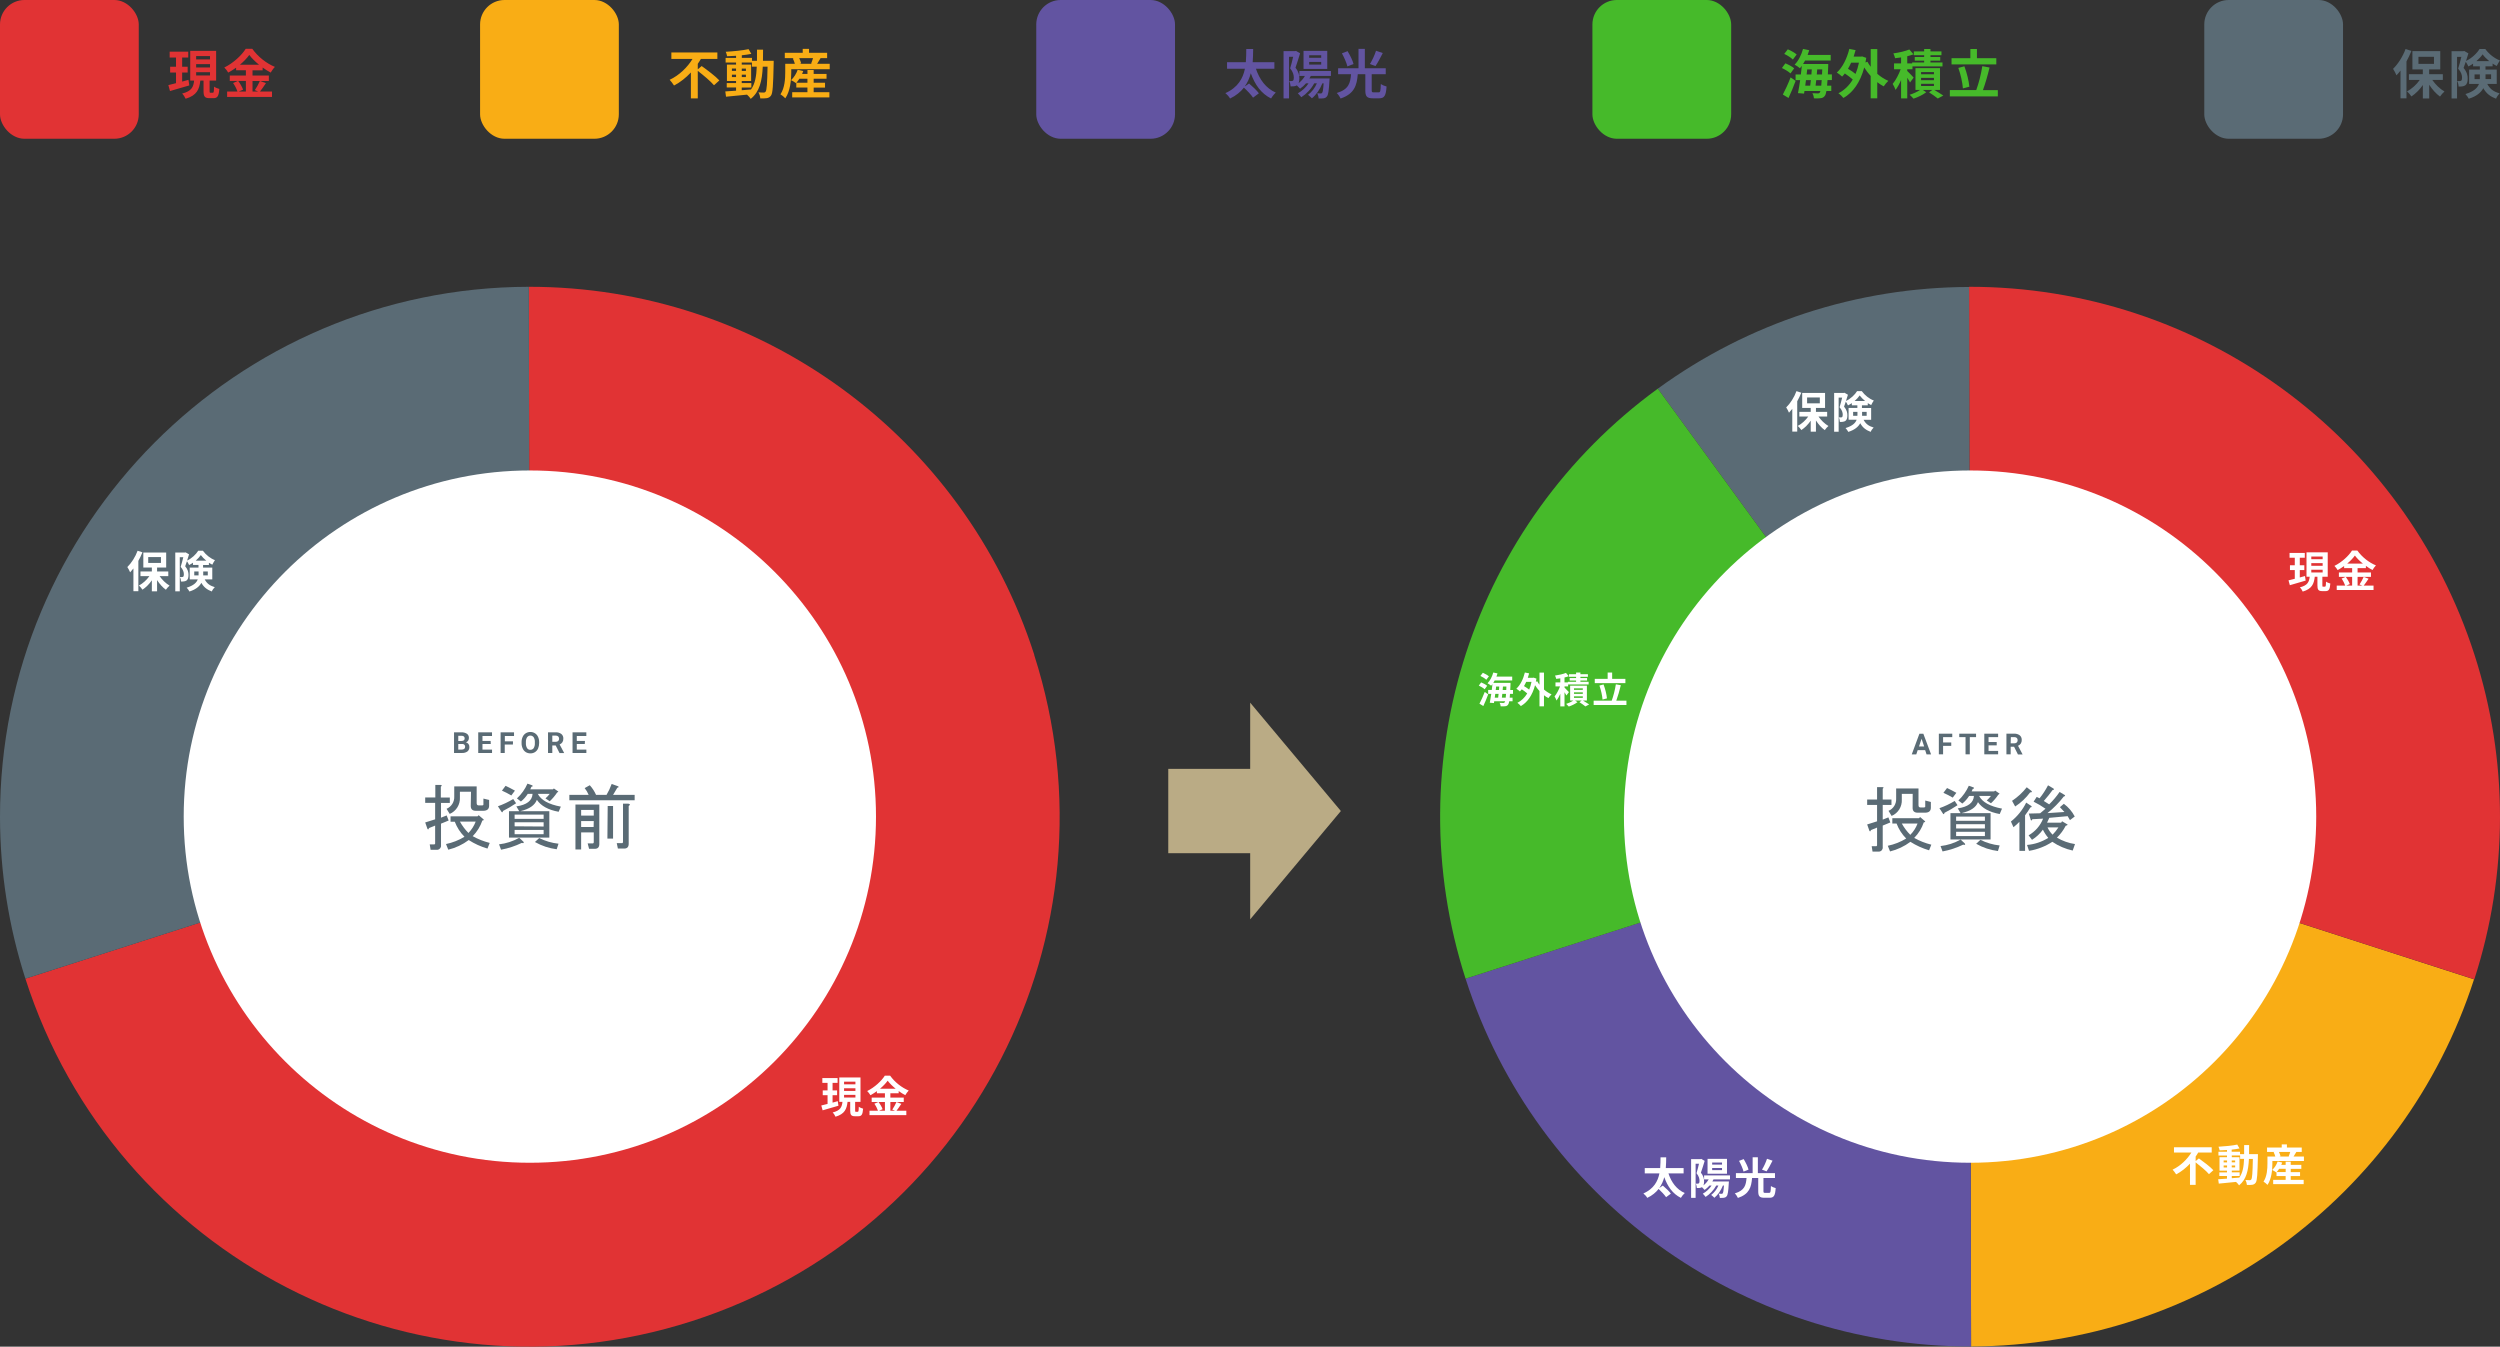 <?xml version="1.0" encoding="UTF-8"?><svg id="_レイヤー_2" xmlns="http://www.w3.org/2000/svg" viewBox="0 0 689.16 371.23"><rect x="0" y="0" width="689.16" height="371.23" fill="#333333" stroke="none"/><defs><style>.cls-1{fill:#fff;}.cls-2{fill:#f9ad15;}.cls-3{fill:#46ba2a;}.cls-4{isolation:isolate;}.cls-5{fill:#baab85;}.cls-6{fill:#e13334;}.cls-7{fill:#5a6b75;}.cls-8{fill:#6254a1;}</style></defs><g id="_レイヤー_1-2"><g><g><rect id="_長方形_725" class="cls-6" width="38.25" height="38.25" rx="6.74" ry="6.74"/><g class="cls-4"><path class="cls-6" d="m52.17,23.55c-1.84.54-3.8,1.11-5.31,1.55l-.45-1.64c.6-.13,1.32-.32,2.11-.53v-2.94h-1.62v-1.59h1.62v-2.54h-1.75v-1.61h5.12v1.61h-1.68v2.54h1.52v1.59h-1.52v2.5c.57-.16,1.17-.32,1.74-.48l.23,1.53Zm6.49,2.03c.25,0,.32-.23.35-1.7.34.26,1.01.54,1.45.64-.15,2-.53,2.54-1.61,2.54h-1.1c-1.35,0-1.64-.5-1.64-1.97v-2.87h-.89c-.26,2.38-.94,4.08-4.05,5-.18-.42-.61-1.1-.96-1.43,2.65-.66,3.12-1.86,3.3-3.57h-1.07v-8.19h7.14v8.19h-1.8v2.87c0,.42.03.48.28.48h.6Zm-4.59-9.21h3.82v-.91h-3.82v.91Zm0,2.22h3.82v-.91h-3.82v.91Zm0,2.22h3.82v-.91h-3.82v.91Z"/><path class="cls-6" d="m73.31,22.92c-.56.8-1.13,1.7-1.64,2.31h3.31v1.49h-12.37v-1.49h2.85c-.22-.66-.7-1.64-1.21-2.35l1.33-.57h-2.24v-1.49h4.44v-1.45h-2.69v-.72c-.69.5-1.43.97-2.18,1.36-.22-.41-.7-1.04-1.08-1.4,2.49-1.21,4.83-3.41,5.91-5.16h1.8c1.58,2.21,3.93,4.05,6.24,4.99-.44.44-.83,1.02-1.16,1.57-.73-.38-1.49-.86-2.22-1.39v.76h-2.79v1.45h4.5v1.49h-4.5v2.92h1.59l-.95-.4c.48-.69,1.07-1.75,1.39-2.53l1.67.61Zm-7.65-.61c.56.74,1.13,1.74,1.35,2.41l-1.2.51h1.97v-2.92h-2.12Zm5.75-4.46c-1.08-.88-2.05-1.83-2.69-2.71-.63.88-1.54,1.83-2.59,2.71h5.28Z"/></g><rect id="_長方形_729" class="cls-7" x="607.64" width="38.25" height="38.25" rx="6.74" ry="6.74"/><g class="cls-4"><path class="cls-7" d="m664.74,14.04c-.38.95-.83,1.94-1.36,2.88v10.19h-1.65v-7.65c-.37.47-.73.91-1.11,1.3-.16-.42-.64-1.36-.94-1.78,1.36-1.32,2.69-3.39,3.45-5.47l1.61.53Zm5.76,8c.86,1.27,2.12,2.47,3.35,3.19-.39.34-.95.95-1.23,1.39-1.07-.76-2.13-1.94-2.97-3.25v3.77h-1.76v-3.7c-.89,1.29-2,2.4-3.16,3.14-.26-.42-.8-1.05-1.2-1.39,1.31-.69,2.62-1.87,3.52-3.16h-3v-1.58h3.83v-1.32h-2.87v-5.03h7.68v5.03h-3.06v1.32h3.77v1.58h-2.92Zm-3.82-4.43h4.28v-1.96h-4.28v1.96Z"/><path class="cls-7" d="m685.65,23.14c.86,1.61,1.96,2.16,3.41,2.62-.39.37-.8.94-.99,1.45-1.46-.56-2.62-1.3-3.51-2.9-.63,1.17-1.81,2.22-4.01,2.91-.16-.35-.64-1.01-.92-1.29,2.36-.72,3.33-1.71,3.73-2.79h-2.71v-3.96h2.95v-.89h-1.86v-.74c-.42.29-.86.56-1.3.77-.16-.38-.45-.91-.72-1.29-.2.6-.41,1.2-.6,1.7.94,1.11,1.13,2.08,1.13,2.93,0,.92-.19,1.53-.67,1.87-.23.16-.53.25-.85.29-.28.04-.63.06-.99.04,0-.42-.13-1.1-.38-1.52.28.03.5.03.67.01.16,0,.32-.03.42-.1.17-.13.25-.41.25-.83,0-.66-.22-1.54-1.07-2.5.31-.94.63-2.24.88-3.25h-1.19v11.48h-1.51v-13.03h3.23l.25-.07,1.16.67c-.19.64-.42,1.37-.66,2.09,1.55-.72,3.01-2.11,3.73-3.3h1.58c1.01,1.39,2.53,2.6,4.05,3.16-.32.41-.66,1.05-.89,1.52-.37-.18-.76-.41-1.14-.66v.76h-1.96v.89h3.1v3.96h-2.62Zm-2.06-1.33c.01-.13.01-.26.01-.39v-.92h-1.45v1.31h1.43Zm2.6-4.96c-.72-.59-1.37-1.24-1.83-1.87-.41.62-1.01,1.27-1.71,1.87h3.54Zm-1.02,3.64v1.31h1.54v-1.31h-1.54Z"/></g><rect id="_長方形_727" class="cls-8" x="285.66" width="38.25" height="38.25" rx="6.74" ry="6.74"/><g class="cls-4"><path class="cls-8" d="m346.21,18.93c.97,2.95,2.75,5.41,5.48,6.6-.44.38-1.02,1.11-1.3,1.62-2.76-1.37-4.46-3.82-5.59-6.96-.34,1.27-.86,2.53-1.68,3.66l1.2-.83c.92.77,2.15,1.93,2.71,2.7l-1.61,1.2c-.5-.76-1.59-1.92-2.52-2.76-.91,1.16-2.13,2.19-3.82,3-.26-.48-.8-1.1-1.3-1.48,3.49-1.56,4.87-4.11,5.4-6.74h-4.93v-1.8h5.18c.12-1.27.1-2.52.12-3.63h1.9c-.01,1.13-.03,2.35-.13,3.63h5.98v1.8h-5.09Z"/><path class="cls-8" d="m361.33,20.94c-.1.23-.23.47-.37.69h5.56l-.04.59c-.15,2.81-.34,3.96-.7,4.37-.26.34-.54.44-.89.51-.32.04-.85.06-1.4.04-.01-.45-.17-1.05-.38-1.43.41.04.74.06.94.06s.29-.03.41-.17c.18-.2.31-.91.42-2.62h-.35c-.67,1.68-1.71,3.16-2.88,4.12-.23-.26-.77-.73-1.07-.97,1.02-.74,1.89-1.89,2.44-3.16h-.73c-.85,1.58-2.19,2.95-3.57,3.83-.21-.26-.67-.83-.95-1.08,1.17-.64,2.24-1.62,2.95-2.75h-.7c-.5.59-1.05,1.08-1.64,1.48-.19-.23-.59-.64-.89-.92-.22.13-.47.21-.78.26-.25.03-.6.04-.94.03-.01-.41-.15-1.07-.38-1.48.26.01.45.01.64.01.16-.01.29-.04.41-.13.16-.12.22-.41.22-.82,0-.67-.19-1.58-1.01-2.56.29-.92.6-2.19.83-3.19h-1.14v11.48h-1.51v-13.03h3.17l.25-.07,1.14.66c-.38,1.24-.86,2.84-1.27,3.98.88,1.11,1.07,2.09,1.07,2.94,0,.56-.07.99-.22,1.33.7-.56,1.31-1.23,1.75-2h-1.53v-1.36h8.7v1.36h-5.57Zm4.55-1.93h-6.54v-4.99h6.54v4.99Zm-1.67-3.77h-3.32v.7h3.32v-.7Zm0,1.84h-3.32v.72h3.32v-.72Z"/><path class="cls-8" d="m380.03,25.46c.47,0,.56-.32.61-2.31.38.29,1.14.59,1.59.7-.18,2.56-.61,3.25-2.06,3.25h-1.74c-1.65,0-2.06-.56-2.06-2.22v-4.42h-2.08c-.25,3.07-.92,5.41-4.75,6.7-.19-.47-.66-1.17-1.05-1.52,3.35-.99,3.74-2.79,3.95-5.18h-3.57v-1.64h5.62v-5.34h1.75v5.34h5.76v1.64h-3.87v4.4c0,.51.07.6.56.6h1.35Zm-8.6-7.15c-.22-.95-.88-2.46-1.51-3.61l1.56-.6c.66,1.1,1.39,2.54,1.64,3.54l-1.7.67Zm9.75-3.69c-.66,1.3-1.39,2.71-2.02,3.6l-1.52-.57c.61-.98,1.33-2.5,1.68-3.66l1.86.63Z"/></g><rect id="_長方形_726" class="cls-2" x="132.34" width="38.25" height="38.25" rx="6.74" ry="6.74"/><g class="cls-4"><path class="cls-2" d="m193.43,18.21c1.57,1.13,3.82,2.81,4.87,3.96l-1.48,1.33c-.91-1.08-2.89-2.75-4.47-3.96v7.58h-1.9v-7.14c-1.33,1.42-2.89,2.69-4.65,3.6-.28-.47-.82-1.19-1.2-1.58,2.66-1.24,4.94-3.51,6.3-5.75h-5.83v-1.79h12.68v1.79h-4.55c-.25.45-.54.91-.85,1.34v1.52l1.08-.91Z"/><path class="cls-2" d="m213.28,16.78s-.01.57-.01.78c-.13,5.98-.25,8.1-.72,8.77-.34.48-.67.63-1.16.73-.44.09-1.11.07-1.81.06-.03-.48-.22-1.19-.51-1.67.64.06,1.2.07,1.48.07.22,0,.37-.06.5-.25.31-.39.45-2.18.54-6.9h-1.32c-.19,3.92-.86,6.93-3.32,8.88-.22-.35-.64-.83-1.02-1.16-2.11.22-4.21.44-5.79.57l-.2-1.46c.82-.06,1.84-.13,2.97-.2v-.88h-2.57v-1.23h2.57v-.57h-2.52v-4.52h2.52v-.57h-2.88v-1.26h2.88v-.59c-.85.06-1.68.1-2.47.12-.06-.35-.22-.89-.38-1.23,2.16-.12,4.69-.37,6.3-.72l.76,1.3c-.77.16-1.68.29-2.63.39v.72h2.81v.8h1.37c.01-.96.01-1.97.01-3.06h1.67c0,1.07,0,2.09-.03,3.06h2.97Zm-11.52,2.76h1.14v-.64h-1.14v.64Zm1.14,1.7v-.66h-1.14v.66h1.14Zm1.58,3.63c.83-.06,1.7-.13,2.54-.2,1.14-1.58,1.49-3.67,1.59-6.29h-1.33v-1.14h-2.81v.57h2.59v4.52h-2.59v.57h2.65v1.23h-2.65v.75Zm1.14-5.32v-.64h-1.14v.64h1.14Zm-1.14,1.04v.66h1.14v-.66h-1.14Z"/><path class="cls-2" d="m228.72,17.58v1.49h-10.6v.88c0,2.05-.26,5.15-1.64,7.15-.26-.31-.99-.91-1.34-1.1,1.2-1.78,1.32-4.33,1.32-6.07v-2.35h2.65c-.12-.45-.32-1.01-.56-1.46l.32-.09h-2.53v-1.48h4.94v-1.07h1.74v1.07h4.99v1.48h-1.81c-.34.56-.66,1.11-.94,1.55h3.47Zm-4.43,7.84h4.34v1.43h-10.25v-1.43h4.2v-1.29h-3.07v-1.3l-.09.09c-.32-.26-.98-.66-1.37-.83.8-.7,1.48-1.79,1.84-2.85l1.54.35c-.09.26-.2.53-.32.79h1.48v-1.08h1.71v1.08h3.55v1.33h-3.55v1.1h3.13v1.33h-3.13v1.29Zm-1.71-2.62v-1.1h-2.21c-.26.41-.56.79-.83,1.1h3.04Zm-2.27-6.77c.25.48.45,1.04.54,1.43l-.44.12h3.44l-.26-.07c.19-.42.38-.98.53-1.48h-3.8Z"/></g><rect id="_長方形_729-2" class="cls-3" x="438.97" width="38.25" height="38.25" rx="6.74" ry="6.74"/><g class="cls-4"><path class="cls-3" d="m493.56,20.24c-.48-.48-1.54-1.11-2.35-1.49l.95-1.29c.83.34,1.9.89,2.43,1.37l-1.02,1.4Zm-2.09,5.81c.61-1.14,1.49-3.01,2.13-4.72l1.39.97c-.57,1.56-1.29,3.27-1.96,4.71l-1.56-.95Zm2.76-9.64c-.48-.48-1.52-1.16-2.38-1.55l.99-1.27c.82.35,1.9.95,2.44,1.43l-1.05,1.39Zm9.55,5.68c-.03.58-.07,1.08-.12,1.53h1.16v1.46h-1.34c-.12.69-.26,1.1-.44,1.33-.32.45-.67.6-1.17.66-.42.07-1.13.07-1.84.04-.01-.42-.19-1.04-.42-1.42.63.04,1.2.06,1.49.06.25,0,.4-.04.54-.23.06-.09.13-.23.19-.44h-4.4l-.12.72-1.67-.13c.19-.98.41-2.24.6-3.58h-1.26v-1.57h1.46c.1-.8.19-1.61.26-2.35-.17.23-.35.44-.53.64-.31-.29-1.05-.79-1.46-.99,1.04-1.02,1.87-2.68,2.32-4.33l1.71.35c-.13.44-.28.88-.44,1.3h6.36v1.55h-7.06c-.18.34-.37.66-.57.96h6.95s0,.5-.01.7c-.03.79-.06,1.51-.1,2.16h1.11v1.57h-1.2Zm-5.94,0c-.07.53-.15,1.04-.2,1.53h1.37c.06-.47.12-.99.18-1.53h-1.35Zm.19-1.57h1.31c.03-.47.07-.94.1-1.39h-1.26l-.16,1.39Zm4.02,3.1c.04-.42.09-.94.13-1.53h-1.51c-.06.54-.12,1.07-.18,1.53h1.55Zm.22-3.1c.01-.42.04-.89.06-1.39h-1.39c-.03.45-.07.92-.12,1.39h1.45Z"/><path class="cls-3" d="m517.48,20.33c.94.82,1.99,1.49,3.06,1.96-.42.37-.98,1.07-1.27,1.52-.61-.32-1.21-.72-1.78-1.16v4.46h-1.81v-6.16c-.66-.72-1.26-1.52-1.78-2.35-1.1,4.14-3.13,6.93-5.73,8.41-.29-.38-.96-1.02-1.39-1.3,1.61-.83,2.94-2.09,3.96-3.79-.57-.53-1.42-1.16-2.19-1.67-.23.32-.48.6-.75.86-.31-.29-1.02-.86-1.45-1.11,1.61-1.46,2.79-3.9,3.44-6.52l1.73.34c-.16.62-.34,1.2-.54,1.79h2.03l.31-.06,1.14.4c-.07.44-.15.86-.22,1.27l.54-.2c.25.47.56.95.91,1.4v-4.9h1.81v6.81Zm-7.18-3.07c-.26.6-.56,1.16-.88,1.7.73.42,1.51.95,2.09,1.42.39-.94.7-1.97.94-3.11h-2.15Z"/><path class="cls-3" d="m526.53,22.74c-.16-.34-.47-.83-.77-1.31v5.7h-1.7v-5.07c-.45,1.05-.98,2.02-1.52,2.72-.16-.5-.53-1.21-.8-1.65.83-.96,1.67-2.59,2.21-4.04h-1.83v-1.62h1.94v-1.64c-.57.09-1.13.16-1.65.22-.07-.36-.29-.96-.48-1.33,1.58-.22,3.3-.61,4.4-1.08l1.16,1.33c-.53.2-1.11.38-1.73.53v1.97h1.36v-.25h3.3v-.5h-2.59v-1.01h2.59v-.5h-2.85v-1.05h2.85v-.66h1.74v.66h3.03v1.05h-3.03v.5h2.69v1.01h-2.69v.5h3.32v1.08h-8.28v.79h-1.45v.47c.47.44,1.52,1.52,1.77,1.83l-1,1.36Zm6.68,2.05c.89.53,1.9,1.14,2.49,1.55l-1.52.82c-.54-.45-1.55-1.17-2.41-1.71l.91-.66h-2.66l.98.64c-.89.69-2.34,1.39-3.51,1.77-.26-.31-.74-.78-1.07-1.08.99-.29,2.15-.83,2.88-1.33h-1.27v-6h6.76v6h-1.56Zm-3.64-4.31h3.55v-.62h-3.55v.62Zm0,1.62h3.55v-.63h-3.55v.63Zm0,1.61h3.55v-.61h-3.55v.61Z"/><path class="cls-3" d="m550.73,24.83v1.74h-13.23v-1.74h7.28c.66-1.77,1.36-4.49,1.67-6.59l2,.37c-.51,2.15-1.2,4.52-1.83,6.23h4.11Zm-.42-7.08h-12.34v-1.71h5.19v-2.54h1.81v2.54h5.34v1.71Zm-9.21,6.62c-.1-1.52-.61-3.86-1.26-5.65l1.67-.44c.69,1.8,1.23,4.07,1.37,5.62l-1.79.47Z"/></g></g><polygon class="cls-5" points="369.63 223.57 344.63 193.7 344.63 211.95 322.05 211.95 322.05 235.19 344.63 235.19 344.63 253.43 369.63 223.57"/><path class="cls-2" d="m543.08,225.11l.28,146.06c63.25-.16,119.21-41.01,138.64-101.2l-138.92-44.86Z"/><path class="cls-8" d="m543.08,225.11h0l-139.08,44.67c19.47,60.5,75.81,101.48,139.36,101.39l-.28-146.06Z"/><path class="cls-6" d="m682.13,180.5c-19.45-60.51-75.77-101.51-139.33-101.44l.28,146.05h0l139,44.86c9.42-29.08,9.44-60.38.05-89.47Z"/><path class="cls-7" d="m543.08,225.11l-.28-146c-30.84.07-60.87,9.88-85.8,28.03l86.06,118,.02-.03Z"/><path class="cls-3" d="m457,107.14c-50.9,37.1-72.27,102.67-53,162.64l139.05-44.62-86.05-118.02Z"/><circle class="cls-1" cx="543.08" cy="225.11" r="95.42"/><path class="cls-7" d="m519,217.41v3h2.41v1.48h-2.41v4.05l1.56-.62.54,1.4-2.1.86v5.92c.08.61-.34,1.17-.95,1.25-.1.01-.2.01-.3,0h-1.56l-.23-1.48h1.17c.15.02.29-.09.31-.25,0-.02,0-.04,0-.06v-4.83l-1.71.7c-.06.36-.19.44-.39.23l-.63-1.79,2.73-.86v-4.52h-2.73v-1.48h2.73v-3.43h1.48c.39.02.41.17.08.43Zm13.4,15.43l-.62,1.56c-1.82-.54-3.55-1.32-5.15-2.34-1.67,1.25-3.58,2.15-5.61,2.65l-.62-1.56c1.79-.37,3.51-1.05,5.07-2-1.17-1.17-2.07-2.58-2.65-4.13h-1.17v-1.48h7.35l.31-.31,1.17,1c.36.26.31.41-.16.46-.54,1.61-1.44,3.08-2.64,4.29,1.47.83,3.05,1.45,4.69,1.86h.03Zm-5.14-14h-3v1.56c.11,1.95-1.01,3.76-2.81,4.52l-.85-1.4c1.33-.57,2.17-1.9,2.1-3.35v-2.81h6.16v4.6c0,.42.18.62.54.62h1c.15.02.3-.08.32-.23,0-.02,0-.05,0-.08v-1.59l1.55.39v1.56c0,.94-.54,1.4-1.63,1.4h-2c-.93,0-1.4-.44-1.4-1.32l.02-3.87Zm-3,8.18c.63,1.15,1.42,2.2,2.34,3.12.88-.89,1.56-1.95,2-3.12h-4.34Z"/><path class="cls-7" d="m535.49,224.11l-.86-1.32c1.47-.52,2.88-1.19,4.21-2l.78,1.17c-1.15.77-2.35,1.47-3.59,2.1-.1.49-.28.52-.54.05Zm-.55,9.12c1.95-.22,3.83-.83,5.53-1.79l1.17,1.09c.21.36.05.46-.47.31-1.8.88-3.71,1.5-5.68,1.87l-.55-1.48Zm1.79-16c.78.36,1.64.8,2.57,1.32l-1,1.33c-.83-.5-1.69-.94-2.57-1.33l1-1.32Zm4.13,6.93h7.87v7.25h-11.06v-7.25h2.8l-.78-1.32c2.86-.42,4.34-1.56,4.45-3.43h-1.33c-.5.8-1.13,1.51-1.87,2.1l-1.09-.85c1.22-1.15,2.2-2.53,2.88-4.06l1.33.47c.2.21.13.34-.24.39l-.31.7h6.23l.24-.23,1.25.86-.39.31c-.57.85-1.24,1.63-2,2.33l-1.17-.77c.42-.38.82-.8,1.17-1.25h-3.27c.88,1.71,2.98,2.87,6.31,3.5l-.63,1.49c-2.85-.52-4.85-1.61-6-3.28-.53,1.43-2,2.42-4.39,2.99v.05Zm6.31,2.11v-1.17h-7.94v1.17h7.94Zm0,2.1v-1.17h-7.94v1.17h7.94Zm0,2.1v-1.17h-7.94v1.17h7.94Zm3.59,4.13c-2.11-.26-4.15-.94-6-2l1.17-1.09c1.66.83,3.45,1.36,5.3,1.55l-.47,1.54Z"/><path class="cls-7" d="m558.24,234.55h-1.56v-8c-.47.46-1,1-1.64,1.48l-.7-1.56c1.77-1.41,3.21-3.19,4.21-5.22l1.4.93c.21.21.13.34-.23.39-.45.75-.95,1.48-1.48,2.18v9.8Zm-2.73-12.23l-.86-1.56c1.54-1.02,2.91-2.28,4.05-3.74l1.41,1.09c0,.26-.11.37-.47.31-1.13,1.54-2.53,2.86-4.13,3.9h0Zm3.82,12.23l-.55-1.63c2.08-.17,4.08-.84,5.85-1.95-.59-.69-1.08-1.45-1.48-2.26-.81,1.12-1.83,2.07-3,2.8l-.94-1.24c1.82-1.04,3.23-2.66,4-4.6l-3,.16c-.06.36-.19.44-.39.23l-.55-1.79,3.12-.08,1.48-1.25c-1.04-.74-2.14-1.39-3.28-1.95l.86-1.32.78.39c.9-1.11,1.68-2.31,2.34-3.58l1.32.78c.47.26.44.44-.08.54-.67.94-1.48,1.95-2.41,3,.52.31,1,.62,1.48.93,1.07-1.04,2.04-2.19,2.88-3.42l1.41.85c.2.21.12.34-.24.39-1.32,1.7-2.84,3.25-4.52,4.6l4.68-.31c-.42-.47-.83-.91-1.25-1.33l1.09-.93c1.25.92,2.28,2.12,3,3.5l-1.32,1-.63-1.09-5.06.46-.62,1.33h3.89l.24-.39,1.32.78c.36.15.26.31-.31.47-.62,1.21-1.44,2.32-2.42,3.27,1.53.91,3.22,1.51,4.98,1.77l-.63,1.79c-2.01-.44-3.91-1.25-5.61-2.41-1.94,1.27-4.14,2.12-6.43,2.49Zm8.1-6.46h-3c.34.75.81,1.43,1.4,2,.6-.61,1.13-1.28,1.6-2Z"/><g class="cls-4"><path class="cls-1" d="m635.58,160.05c-1.51.44-3.12.91-4.35,1.27l-.37-1.34c.49-.11,1.08-.26,1.73-.43v-2.41h-1.33v-1.31h1.33v-2.09h-1.44v-1.32h4.2v1.32h-1.38v2.09h1.25v1.31h-1.25v2.05c.47-.13.96-.26,1.43-.4l.19,1.26Zm5.33,1.67c.2,0,.26-.19.29-1.39.28.22.83.44,1.19.53-.12,1.64-.43,2.09-1.32,2.09h-.9c-1.1,0-1.34-.41-1.34-1.62v-2.35h-.73c-.22,1.96-.77,3.35-3.32,4.1-.14-.35-.5-.9-.79-1.17,2.17-.54,2.55-1.52,2.71-2.93h-.88v-6.72h5.85v6.72h-1.48v2.35c0,.35.02.4.23.4h.49Zm-3.77-7.56h3.13v-.74h-3.13v.74Zm0,1.82h3.13v-.74h-3.13v.74Zm0,1.82h3.13v-.74h-3.13v.74Z"/><path class="cls-1" d="m652.93,159.53c-.46.66-.92,1.39-1.34,1.9h2.71v1.22h-10.15v-1.22h2.34c-.18-.54-.58-1.34-1-1.93l1.09-.47h-1.83v-1.22h3.65v-1.19h-2.21v-.59c-.56.41-1.18.79-1.79,1.12-.18-.34-.58-.85-.89-1.15,2.04-1,3.96-2.79,4.85-4.23h1.48c1.29,1.81,3.23,3.32,5.12,4.09-.36.36-.68.84-.95,1.28-.6-.31-1.22-.71-1.82-1.14v.62h-2.29v1.19h3.69v1.22h-3.69v2.4h1.31l-.78-.32c.4-.56.88-1.44,1.14-2.08l1.37.5Zm-6.27-.5c.46.61.92,1.43,1.1,1.98l-.98.42h1.62v-2.4h-1.74Zm4.71-3.66c-.89-.72-1.68-1.5-2.21-2.22-.52.72-1.26,1.5-2.12,2.22h4.33Z"/></g><g class="cls-4"><path class="cls-1" d="m496.55,108.25c-.31.78-.68,1.6-1.12,2.36v8.36h-1.36v-6.27c-.3.38-.6.74-.91,1.07-.13-.35-.53-1.12-.77-1.46,1.12-1.08,2.21-2.78,2.83-4.49l1.32.43Zm4.73,6.56c.71,1.04,1.74,2.03,2.75,2.62-.32.28-.78.78-1.01,1.14-.88-.62-1.75-1.59-2.43-2.66v3.09h-1.44v-3.03c-.73,1.06-1.64,1.97-2.59,2.58-.22-.35-.66-.86-.98-1.14,1.08-.56,2.15-1.54,2.89-2.59h-2.46v-1.29h3.14v-1.08h-2.35v-4.13h6.3v4.13h-2.51v1.08h3.09v1.29h-2.4Zm-3.13-3.63h3.51v-1.61h-3.51v1.61Z"/><path class="cls-1" d="m513.71,115.71c.71,1.32,1.61,1.78,2.79,2.15-.32.3-.66.77-.82,1.19-1.2-.46-2.15-1.07-2.88-2.38-.52.96-1.49,1.82-3.29,2.39-.13-.29-.53-.83-.76-1.06,1.93-.59,2.73-1.4,3.06-2.29h-2.22v-3.25h2.42v-.73h-1.52v-.61c-.35.24-.71.46-1.07.64-.13-.31-.37-.74-.59-1.06-.17.49-.34.98-.49,1.39.77.91.92,1.7.92,2.4,0,.75-.16,1.26-.55,1.54-.19.13-.43.2-.7.24-.23.04-.52.05-.82.04,0-.35-.11-.9-.31-1.25.23.02.41.02.55.01.13,0,.26-.02.35-.08.14-.11.2-.34.2-.68,0-.54-.18-1.26-.88-2.05.25-.77.52-1.83.72-2.66h-.97v9.41h-1.24v-10.69h2.65l.2-.06.95.55c-.16.53-.35,1.13-.54,1.72,1.27-.59,2.47-1.73,3.06-2.71h1.3c.83,1.14,2.07,2.13,3.32,2.59-.26.34-.54.86-.73,1.25-.3-.14-.62-.34-.94-.54v.62h-1.61v.73h2.54v3.25h-2.15Zm-1.69-1.09c.01-.11.01-.22.01-.32v-.76h-1.19v1.08h1.17Zm2.13-4.07c-.59-.48-1.13-1.02-1.5-1.54-.34.5-.83,1.04-1.4,1.54h2.9Zm-.84,2.99v1.08h1.26v-1.08h-1.26Z"/></g><g class="cls-4"><path class="cls-1" d="m459.93,323.47c.79,2.42,2.25,4.44,4.5,5.41-.36.31-.84.91-1.07,1.33-2.27-1.13-3.66-3.13-4.58-5.71-.28,1.04-.71,2.07-1.38,3l.98-.68c.76.64,1.76,1.58,2.22,2.22l-1.32.98c-.41-.62-1.31-1.57-2.06-2.27-.74.95-1.75,1.8-3.13,2.46-.22-.4-.66-.9-1.07-1.21,2.87-1.28,3.99-3.37,4.42-5.53h-4.04v-1.47h4.25c.1-1.04.08-2.06.1-2.97h1.56c-.01.92-.02,1.93-.11,2.97h4.91v1.47h-4.17Z"/><path class="cls-1" d="m472.34,325.13c-.08.19-.19.38-.3.56h4.56l-.04.48c-.12,2.3-.28,3.25-.58,3.59-.22.28-.44.36-.73.42-.26.04-.7.05-1.15.04-.01-.37-.14-.86-.31-1.17.33.04.61.05.77.05s.24-.02.33-.14c.14-.17.25-.74.35-2.15h-.29c-.55,1.38-1.4,2.59-2.36,3.38-.19-.22-.63-.6-.88-.79.84-.61,1.55-1.55,2-2.59h-.6c-.7,1.3-1.8,2.42-2.93,3.14-.17-.22-.55-.68-.78-.89.96-.53,1.83-1.33,2.42-2.25h-.58c-.41.48-.86.89-1.34,1.21-.16-.19-.48-.53-.73-.76-.18.11-.38.17-.64.22-.2.02-.49.04-.77.02-.01-.34-.12-.88-.31-1.21.22.01.37.01.53.01.13-.01.24-.04.34-.11.13-.1.18-.34.18-.67,0-.55-.16-1.29-.83-2.1.24-.76.49-1.8.68-2.61h-.93v9.41h-1.24v-10.69h2.6l.2-.06.94.54c-.31,1.02-.71,2.33-1.04,3.26.72.91.88,1.71.88,2.41,0,.46-.06.82-.18,1.09.58-.46,1.08-1.01,1.44-1.64h-1.26v-1.12h7.14v1.12h-4.57Zm3.73-1.58h-5.36v-4.09h5.36v4.09Zm-1.37-3.09h-2.72v.58h2.72v-.58Zm0,1.51h-2.72v.59h2.72v-.59Z"/><path class="cls-1" d="m487.68,328.83c.38,0,.46-.26.5-1.89.31.24.94.48,1.31.58-.14,2.1-.5,2.66-1.69,2.66h-1.43c-1.36,0-1.69-.46-1.69-1.82v-3.62h-1.7c-.2,2.52-.76,4.44-3.9,5.49-.16-.38-.54-.96-.86-1.25,2.75-.82,3.07-2.29,3.24-4.25h-2.93v-1.34h4.61v-4.38h1.44v4.38h4.72v1.34h-3.18v3.61c0,.42.06.49.46.49h1.1Zm-7.05-5.86c-.18-.78-.72-2.02-1.24-2.96l1.28-.49c.54.9,1.14,2.09,1.34,2.9l-1.39.55Zm8-3.02c-.54,1.07-1.14,2.22-1.66,2.95l-1.25-.47c.5-.8,1.09-2.05,1.38-3l1.52.52Z"/></g><g class="cls-4"><path class="cls-1" d="m606.15,319.33c1.28.92,3.13,2.3,3.99,3.25l-1.21,1.09c-.74-.89-2.38-2.25-3.67-3.25v6.21h-1.56v-5.85c-1.09,1.16-2.38,2.21-3.81,2.95-.23-.38-.67-.97-.98-1.3,2.18-1.02,4.05-2.88,5.17-4.71h-4.79v-1.46h10.4v1.46h-3.73c-.2.37-.44.74-.7,1.1v1.25l.89-.74Z"/><path class="cls-1" d="m622.43,318.16s-.01.47-.01.64c-.11,4.91-.2,6.64-.59,7.2-.28.4-.55.52-.95.6-.36.07-.91.06-1.49.05-.02-.4-.18-.97-.42-1.37.53.05.98.06,1.21.06.18,0,.3-.05.41-.2.25-.32.37-1.79.44-5.66h-1.08c-.16,3.21-.71,5.68-2.72,7.28-.18-.29-.53-.68-.84-.95-1.73.18-3.45.36-4.75.47l-.17-1.2c.67-.05,1.51-.11,2.43-.17v-.72h-2.11v-1.01h2.11v-.47h-2.06v-3.71h2.06v-.47h-2.36v-1.03h2.36v-.48c-.7.05-1.38.08-2.03.1-.05-.29-.18-.73-.31-1.01,1.77-.1,3.85-.3,5.17-.59l.62,1.07c-.64.13-1.38.24-2.16.32v.59h2.3v.66h1.13c.01-.79.01-1.62.01-2.51h1.37c0,.88,0,1.71-.02,2.51h2.43Zm-9.45,2.27h.94v-.53h-.94v.53Zm.94,1.39v-.54h-.94v.54h.94Zm1.29,2.97c.68-.05,1.39-.11,2.09-.17.94-1.3,1.22-3.01,1.31-5.16h-1.09v-.94h-2.3v.47h2.12v3.71h-2.12v.47h2.17v1.01h-2.17v.61Zm.94-4.37v-.53h-.94v.53h.94Zm-.94.85v.54h.94v-.54h-.94Z"/><path class="cls-1" d="m635.11,318.82v1.22h-8.7v.72c0,1.68-.22,4.22-1.34,5.87-.22-.25-.82-.74-1.1-.9.98-1.46,1.08-3.55,1.08-4.98v-1.93h2.17c-.1-.37-.26-.83-.46-1.2l.26-.07h-2.08v-1.21h4.05v-.88h1.43v.88h4.09v1.21h-1.49c-.28.46-.54.91-.77,1.27h2.84Zm-3.63,6.43h3.56v1.18h-8.41v-1.18h3.44v-1.05h-2.52v-1.07l-.07.07c-.26-.22-.8-.54-1.13-.68.66-.58,1.21-1.46,1.51-2.34l1.26.29c-.07.22-.17.43-.26.65h1.21v-.89h1.4v.89h2.92v1.09h-2.92v.9h2.57v1.09h-2.57v1.05Zm-1.4-2.15v-.9h-1.81c-.22.34-.46.65-.68.9h2.49Zm-1.86-5.55c.2.4.37.85.44,1.17l-.36.1h2.82l-.22-.06c.16-.35.31-.8.43-1.21h-3.12Z"/></g><g class="cls-4"><path class="cls-1" d="m409.26,190.01c-.33-.33-1.05-.76-1.61-1.02l.65-.88c.57.23,1.3.61,1.66.94l-.7.96Zm-1.43,3.97c.42-.78,1.02-2.06,1.46-3.23l.95.66c-.39,1.07-.88,2.24-1.34,3.22l-1.07-.65Zm1.89-6.59c-.33-.33-1.04-.79-1.63-1.06l.68-.87c.56.24,1.3.65,1.67.98l-.72.95Zm6.53,3.88c-.02.4-.05.74-.08,1.05h.79v1h-.92c-.08.47-.18.75-.3.91-.22.31-.46.41-.8.45-.29.05-.77.05-1.26.03,0-.29-.13-.71-.29-.97.43.03.82.04,1.02.04.17,0,.27-.03.37-.16.04-.06.09-.16.13-.3h-3.01l-.08.49-1.14-.09c.13-.67.28-1.53.41-2.45h-.86v-1.07h1c.07-.55.13-1.1.18-1.61-.12.16-.24.3-.36.44-.21-.2-.72-.54-1-.68.71-.7,1.28-1.83,1.59-2.96l1.17.24c-.09.3-.19.6-.3.89h4.35v1.06h-4.83c-.12.23-.25.45-.39.66h4.75s0,.34,0,.48c-.02.54-.04,1.03-.07,1.48h.76v1.07h-.82Zm-4.06,0c-.05.36-.1.71-.14,1.05h.94c.04-.32.08-.68.12-1.05h-.92Zm.13-1.07h.9c.02-.32.05-.64.07-.95h-.86l-.11.95Zm2.75,2.12c.03-.29.06-.64.09-1.05h-1.03c-.04.37-.08.73-.12,1.05h1.06Zm.15-2.12c0-.29.03-.61.04-.95h-.95c-.02.31-.05.63-.08.95h.99Z"/><path class="cls-1" d="m425.62,190.07c.64.56,1.36,1.02,2.09,1.34-.29.25-.67.73-.87,1.04-.42-.22-.83-.49-1.22-.79v3.05h-1.24v-4.21c-.45-.49-.86-1.04-1.22-1.61-.75,2.83-2.14,4.74-3.92,5.75-.2-.26-.66-.7-.95-.89,1.1-.57,2.01-1.43,2.71-2.59-.39-.36-.97-.79-1.5-1.14-.16.22-.33.41-.51.59-.21-.2-.7-.59-.99-.76,1.1-1,1.91-2.67,2.35-4.46l1.18.23c-.11.42-.23.82-.37,1.22h1.39l.21-.04.78.27c-.05.3-.1.59-.15.87l.37-.14c.17.32.38.65.62.96v-3.35h1.24v4.66Zm-4.91-2.1c-.18.41-.38.79-.6,1.16.5.29,1.03.65,1.43.97.27-.64.48-1.35.64-2.13h-1.47Z"/><path class="cls-1" d="m431.81,191.72c-.11-.23-.32-.57-.53-.9v3.9h-1.16v-3.47c-.31.72-.67,1.38-1.04,1.86-.11-.34-.36-.83-.55-1.13.57-.66,1.14-1.77,1.51-2.76h-1.25v-1.11h1.33v-1.12c-.39.06-.77.11-1.13.15-.05-.25-.2-.66-.33-.91,1.08-.15,2.26-.42,3.01-.74l.79.91c-.36.14-.76.26-1.18.36v1.35h.93v-.17h2.26v-.34h-1.77v-.69h1.77v-.34h-1.95v-.72h1.95v-.45h1.19v.45h2.07v.72h-2.07v.34h1.84v.69h-1.84v.34h2.27v.74h-5.66v.54h-.99v.32c.32.3,1.04,1.04,1.21,1.25l-.68.93Zm4.57,1.4c.61.36,1.3.78,1.7,1.06l-1.04.56c-.37-.31-1.06-.8-1.65-1.17l.62-.45h-1.82l.67.44c-.61.47-1.6.95-2.4,1.21-.18-.21-.51-.53-.73-.74.68-.2,1.47-.57,1.97-.91h-.87v-4.1h4.62v4.1h-1.07Zm-2.49-2.95h2.43v-.42h-2.43v.42Zm0,1.11h2.43v-.43h-2.43v.43Zm0,1.1h2.43v-.42h-2.43v.42Z"/><path class="cls-1" d="m448.35,193.15v1.19h-9.04v-1.19h4.98c.45-1.21.93-3.07,1.14-4.51l1.37.25c-.35,1.47-.82,3.09-1.25,4.26h2.81Zm-.29-4.84h-8.44v-1.17h3.55v-1.74h1.24v1.74h3.65v1.17Zm-6.3,4.53c-.07-1.04-.42-2.64-.86-3.86l1.14-.3c.47,1.23.84,2.78.94,3.84l-1.22.32Z"/></g><path class="cls-6" d="m285.11,180.5c-19.45-60.51-75.77-101.51-139.33-101.44l.28,146.05h0L7,269.78c24.64,76.79,106.87,119.07,183.66,94.43,76.79-24.64,119.07-106.87,94.43-183.66l.02-.05Z"/><path class="cls-7" d="m145.78,79.06C65.12,79.21-.15,144.72,0,225.38c.03,15.07,2.39,30.05,7,44.4l139-44.62h0l-.22-146.1Z"/><circle class="cls-1" cx="146.06" cy="225.11" r="95.42"/><path class="cls-7" d="m121.52,216.85v3h2.48v1.49h-2.43v4.07l1.56-.63.55,1.41-2.11.86v5.95c.09.6-.33,1.16-.93,1.25-.11.02-.22.02-.32,0h-1.62l-.24-1.48h1.18c.15.02.29-.09.31-.24,0-.02,0-.05,0-.08v-4.87l-1.72.7c-.05.37-.18.45-.39.24l-.63-1.8,2.74-.86v-4.54h-2.74v-1.49h2.79v-3.45h1.49c.37.06.39.21.03.47Zm13.48,15.51l-.62,1.56c-1.83-.53-3.57-1.32-5.17-2.35-1.68,1.26-3.6,2.16-5.64,2.66l-.62-1.56c1.8-.37,3.52-1.05,5.09-2-1.17-1.18-2.08-2.59-2.67-4.15h-1.17v-1.48h7.44l.31-.32,1.18,1c.36.26.31.42-.16.47-.55,1.62-1.46,3.1-2.66,4.31,1.47.83,3.05,1.45,4.69,1.86Zm-5.16-14.1h-3.06v1.57c.11,1.95-1.01,3.77-2.81,4.54l-.87-1.41c1.34-.57,2.19-1.91,2.12-3.37v-2.81h6.18v4.61c0,.42.19.63.55.63h1c.15.02.29-.08.31-.22,0-.03,0-.06,0-.09v-1.57l1.57.39v1.57c0,.94-.55,1.41-1.65,1.41h-2c-.94,0-1.41-.44-1.41-1.33l.07-3.92Zm-3.06,8.22c.64,1.15,1.43,2.21,2.35,3.14.88-.9,1.56-1.97,2-3.14h-4.35Z"/><path class="cls-7" d="m138.12,223.59l-.86-1.33c1.47-.52,2.88-1.19,4.22-2l.79,1.17c-1.16.78-2.36,1.49-3.61,2.12-.1.48-.28.51-.54.04Zm-.55,9.16c1.95-.22,3.84-.84,5.56-1.8l1.17,1.09c.21.37,0,.47-.47.32-1.81.88-3.73,1.51-5.71,1.87l-.55-1.48Zm1.8-16.13c.78.36,1.64.81,2.58,1.33l-1,1.33c-.83-.5-1.69-.94-2.58-1.33l1-1.33Zm4.15,7h7.91v7.28h-11.12v-7.28h2.82l-.79-1.33c2.87-.42,4.36-1.57,4.47-3.45h-1.33c-.5.8-1.14,1.52-1.88,2.11l-1.1-.86c1.24-1.14,2.23-2.53,2.9-4.07l1.33.47c.21.21.13.34-.24.39l-.31.71h6.26l.24-.24,1.25.86-.39.32c-.57.86-1.24,1.65-2,2.35l-1.17-.79c.43-.37.82-.79,1.17-1.25h-3.29c.89,1.72,3,2.9,6.35,3.52l-.6,1.42c-2.87-.52-4.87-1.62-6-3.29-.59,1.51-2.08,2.52-4.48,3.1v.03Zm6.34,2.11v-1.17h-8v1.17h8Zm0,2.11v-1.17h-8v1.11l8,.06Zm0,2.12v-1.18h-8v1.18h8Zm3.6,4.15c-2.11-.27-4.15-.95-6-2l1.18-1.09c1.67.83,3.47,1.36,5.32,1.56l-.5,1.53Z"/><path class="cls-7" d="m169,219.12h5.95v1.49h-18v-1.49h5.32c-.28-.67-.65-1.3-1.1-1.87l1.41-.79c.72.79,1.3,1.69,1.73,2.66h2.89c.56-.95,1.03-1.96,1.41-3l1.8.63c.21.2.13.34-.23.39-.36.64-.75,1.25-1.18,1.98Zm-5.32,13.16v-2.82h-3.48v4.7h-1.57v-12.38h6.58v10.88c0,.89-.42,1.33-1.26,1.33h-1.56l-.39-1.49h1.4c.11.02.22-.06.24-.18,0-.01,0-.03,0-.04h.04Zm0-7.44v-1.57h-3.48v1.57h3.48Zm0,1.49h-3.48v1.64h3.44l.04-1.64Zm3.84-4.15h1.48v9h-1.56l.08-9Zm4.22,10v-10.63h1.49c.52.11.55.31.08.63v10.41c0,.89-.42,1.33-1.25,1.33h-1.73l-.31-1.49h1.49c.12,0,.19-.07.19-.23l.04-.02Z"/><g class="cls-4"><path class="cls-1" d="m231.12,304.81c-1.51.44-3.12.91-4.35,1.27l-.37-1.34c.49-.11,1.08-.26,1.73-.43v-2.41h-1.33v-1.31h1.33v-2.09h-1.44v-1.32h4.2v1.32h-1.38v2.09h1.25v1.31h-1.25v2.05c.47-.13.96-.26,1.43-.4l.19,1.26Zm5.33,1.67c.2,0,.26-.19.29-1.39.28.22.83.44,1.19.53-.12,1.64-.43,2.09-1.32,2.09h-.9c-1.1,0-1.34-.41-1.34-1.62v-2.35h-.73c-.22,1.96-.77,3.35-3.32,4.1-.14-.35-.5-.9-.79-1.17,2.17-.54,2.55-1.52,2.71-2.93h-.88v-6.72h5.85v6.72h-1.48v2.35c0,.35.02.4.23.4h.49Zm-3.77-7.56h3.13v-.74h-3.13v.74Zm0,1.82h3.13v-.74h-3.13v.74Zm0,1.82h3.13v-.74h-3.13v.74Z"/><path class="cls-1" d="m248.47,304.29c-.46.66-.92,1.39-1.34,1.9h2.71v1.22h-10.15v-1.22h2.34c-.18-.54-.58-1.34-1-1.93l1.09-.47h-1.83v-1.22h3.65v-1.19h-2.21v-.59c-.56.41-1.18.79-1.79,1.12-.18-.34-.58-.85-.89-1.15,2.04-1,3.96-2.79,4.85-4.23h1.48c1.29,1.81,3.23,3.32,5.12,4.09-.36.36-.68.84-.95,1.28-.6-.31-1.22-.71-1.82-1.14v.62h-2.29v1.19h3.69v1.22h-3.69v2.4h1.31l-.78-.32c.4-.56.88-1.44,1.14-2.08l1.37.5Zm-6.27-.5c.46.61.92,1.43,1.1,1.98l-.98.42h1.62v-2.4h-1.74Zm4.71-3.66c-.89-.72-1.68-1.5-2.21-2.22-.52.72-1.26,1.5-2.12,2.22h4.33Z"/></g><g class="cls-4"><path class="cls-1" d="m39.26,152.25c-.31.78-.68,1.6-1.12,2.36v8.36h-1.36v-6.27c-.3.38-.6.74-.91,1.07-.13-.35-.53-1.12-.77-1.46,1.12-1.08,2.21-2.78,2.83-4.49l1.32.43Zm4.73,6.56c.71,1.04,1.74,2.03,2.75,2.62-.32.28-.78.78-1.01,1.14-.88-.62-1.75-1.59-2.43-2.66v3.09h-1.44v-3.03c-.73,1.06-1.64,1.97-2.59,2.58-.22-.35-.66-.86-.98-1.14,1.08-.56,2.15-1.54,2.89-2.59h-2.46v-1.29h3.14v-1.08h-2.35v-4.13h6.3v4.13h-2.51v1.08h3.09v1.29h-2.4Zm-3.13-3.63h3.51v-1.61h-3.51v1.61Z"/><path class="cls-1" d="m56.42,159.71c.71,1.32,1.61,1.78,2.79,2.15-.32.3-.66.77-.82,1.19-1.2-.46-2.15-1.07-2.88-2.38-.52.96-1.49,1.82-3.29,2.39-.13-.29-.53-.83-.76-1.06,1.93-.59,2.73-1.4,3.06-2.29h-2.22v-3.25h2.42v-.73h-1.52v-.61c-.35.24-.71.46-1.07.64-.13-.31-.37-.74-.59-1.06-.17.49-.34.98-.49,1.39.77.91.92,1.7.92,2.4,0,.75-.16,1.26-.55,1.54-.19.13-.43.2-.7.24-.23.04-.52.05-.82.04,0-.35-.11-.9-.31-1.25.23.02.41.02.55.01.13,0,.26-.02.35-.08.14-.11.2-.34.2-.68,0-.54-.18-1.26-.88-2.05.25-.77.52-1.83.72-2.66h-.97v9.41h-1.24v-10.69h2.65l.2-.06.95.55c-.16.53-.35,1.13-.54,1.72,1.27-.59,2.47-1.73,3.06-2.71h1.3c.83,1.14,2.07,2.13,3.32,2.59-.26.34-.54.86-.73,1.25-.3-.14-.62-.34-.94-.54v.62h-1.61v.73h2.54v3.25h-2.15Zm-1.69-1.09c.01-.11.01-.22.01-.32v-.76h-1.19v1.08h1.18Zm2.13-4.07c-.59-.48-1.13-1.02-1.5-1.54-.34.5-.83,1.04-1.4,1.54h2.9Zm-.84,2.99v1.08h1.26v-1.08h-1.26Z"/></g><path class="cls-7" d="m125.16,207.57v-5.69h2c.55-.04,1.1.1,1.57.4.36.27.56.71.53,1.16,0,.26-.07.52-.21.74-.15.21-.36.37-.6.46.28.07.52.22.69.45.17.23.26.52.25.81.03.47-.16.93-.52,1.24-.44.31-.97.46-1.5.43h-2.21Zm1.17-3.31h.87c.59,0,.89-.24.89-.7.02-.21-.07-.42-.23-.56-.21-.13-.45-.19-.7-.17h-.83v1.43Zm0,.83v1.54h1c.23.01.46-.06.65-.2.15-.14.24-.33.23-.54.05-.39-.23-.75-.63-.8-.06,0-.12,0-.18,0h-1.07Z"/><path class="cls-7" d="m135.29,205.1h-2.29v1.53h2.64v.94h-3.81v-5.69h3.8v1h-2.63v1.36h2.25l.04.86Z"/><path class="cls-7" d="m141.39,205.25h-2.25v2.32h-1.14v-5.69h3.7v1h-2.53v1.47h2.25l-.03.9Z"/><path class="cls-7" d="m148.62,204.85c0,.51-.09,1.01-.29,1.48-.18.41-.48.76-.85,1-.38.24-.82.36-1.27.35-.44,0-.88-.11-1.26-.34-.38-.24-.68-.59-.86-1-.21-.45-.32-.95-.31-1.45v-.29c-.01-.51.09-1.01.3-1.47.18-.41.48-.76.86-1,.38-.23.82-.36,1.26-.35.45,0,.88.11,1.26.35.38.24.68.59.86,1,.21.46.31.96.3,1.47v.25Zm-1.18-.25c.03-.47-.08-.95-.32-1.36-.37-.51-1.07-.62-1.58-.25-.1.07-.18.16-.25.25-.24.41-.35.88-.32,1.35v.27c-.03.48.08.95.32,1.36.19.32.55.5.92.48.36,0,.71-.17.91-.47.24-.41.35-.88.32-1.35v-.28Z"/><path class="cls-7" d="m153.18,205.49h-.93v2.08h-1.18v-5.69h2.12c.55-.04,1.1.12,1.55.45.38.31.58.78.55,1.27.02.35-.07.7-.25,1-.19.28-.46.5-.77.62l1.23,2.32v.06h-1.25l-1.07-2.11Zm-.93-1h.94c.25.01.5-.07.69-.23.17-.16.25-.39.24-.62,0-.23-.07-.46-.23-.63-.2-.16-.45-.25-.7-.23h-.94v1.71Z"/><path class="cls-7" d="m161.2,205.1h-2.2v1.53h2.64v.94h-3.81v-5.69h3.8v1h-2.63v1.36h2.25l-.05.86Z"/><path class="cls-7" d="m530.7,206.78h-2.06l-.39,1.18h-1.25l2.11-5.69h1.09l2.13,5.69h-1.25l-.38-1.18Zm-1.7-1h1.42l-.71-2.13-.71,2.13Z"/><path class="cls-7" d="m537.89,205.61h-2.25v2.33h-1.17v-5.69h3.7v.95h-2.53v1.47h2.25v.94Z"/><path class="cls-7" d="m544.73,203.2h-1.73v4.74h-1.17v-4.74h-1.73v-.95h4.63v.95Z"/><path class="cls-7" d="m550.42,205.47h-2.25v1.53h2.64v.94h-3.81v-5.69h3.81v.95h-2.64v1.35h2.25v.92Z"/><path class="cls-7" d="m555.21,205.85h-.94v2.09h-1.17v-5.69h2.11c.56-.04,1.11.12,1.56.45.37.31.57.78.55,1.27.02.35-.07.7-.26,1-.19.28-.45.49-.76.62l1.23,2.32v.06h-1.26l-1.06-2.12Zm-.94-.94h1c.25.01.49-.07.68-.23.17-.16.25-.39.24-.62.02-.23-.06-.46-.22-.63-.2-.17-.45-.25-.71-.23h-.94l-.05,1.71Z"/></g></g></svg>